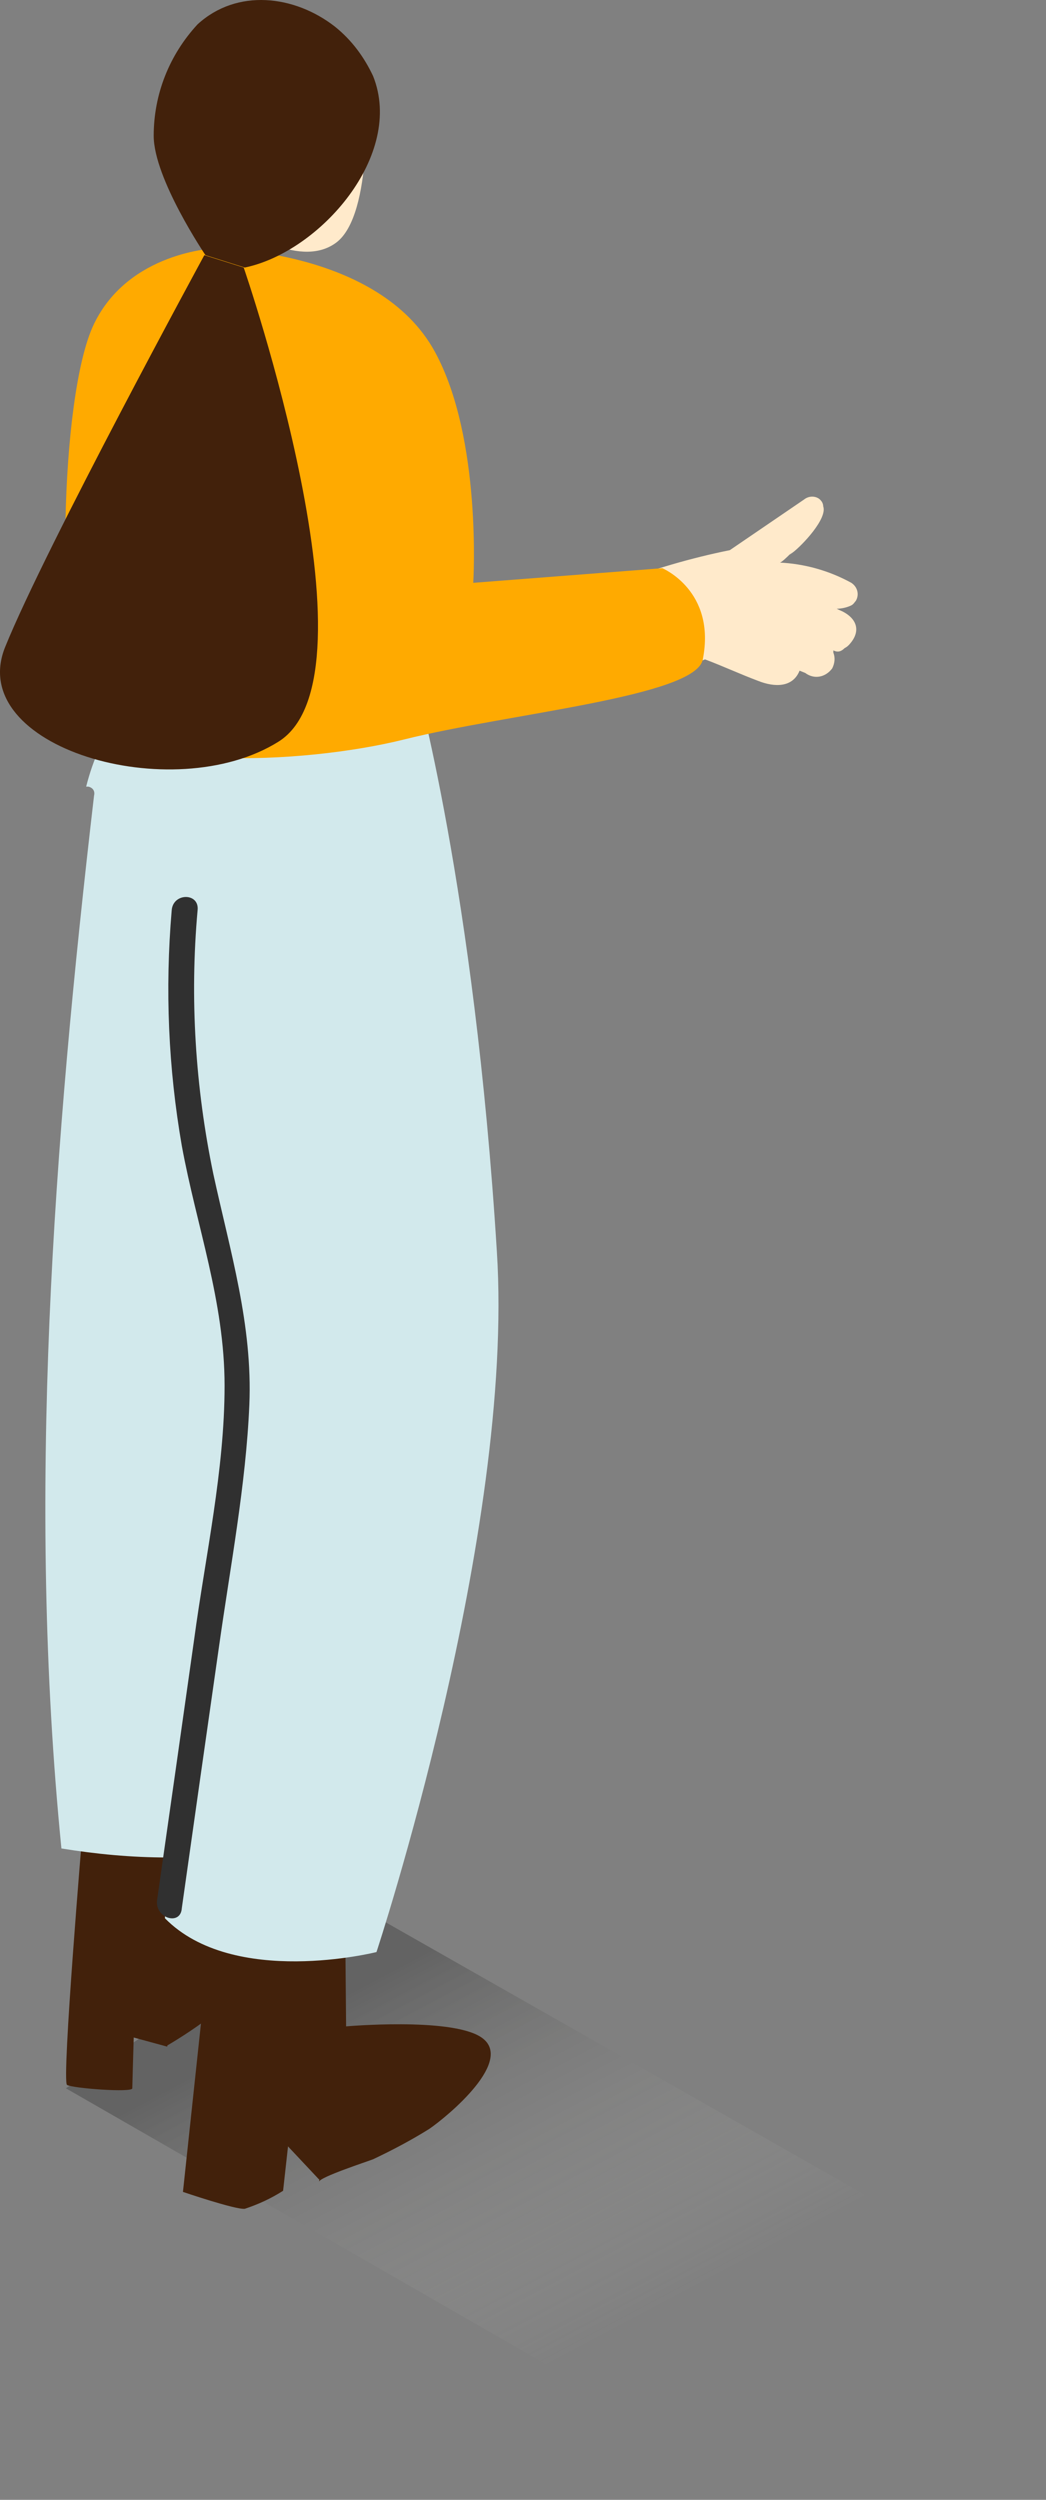 <svg width="85" height="203" viewBox="0 0 85 203" fill="none" xmlns="http://www.w3.org/2000/svg">
<rect x="0" y="0" width="85" height="203" fill="#808080" stroke="none"/>
<path opacity="0.32" d="M5.357 169.582L61.866 202.043L85 186.59L28.034 154.221" fill="url(#paint0_linear_70_55281)"/>
<path d="M13.586 166.199L8.557 164.828L9.38 158.701C9.289 158.701 14.775 159.616 13.586 166.199Z" fill="#42210B"/>
<path d="M6.728 148.461C6.728 148.461 4.991 169.034 5.448 169.309C5.905 169.583 10.751 169.949 10.751 169.583C10.751 169.217 11.026 160.165 11.026 160.165C11.026 160.165 13.403 164.188 13.586 166.108C13.586 166.108 19.347 162.817 20.444 160.165C21.541 157.513 17.975 146.54 16.603 145.9" fill="#42210B"/>
<path d="M25.93 176.989L20.261 170.954L23.919 166.291C23.919 166.382 27.393 173.88 25.93 176.989Z" fill="#42210B"/>
<path d="M17.518 153.215L14.867 177.995C14.867 177.995 19.164 179.458 19.896 179.366C20.993 179.001 21.999 178.543 23.005 177.903L23.919 169.674C23.919 169.674 26.388 172.143 25.931 177.172C25.931 176.806 29.862 175.526 30.32 175.343C31.874 174.611 33.428 173.789 34.892 172.874C36.355 171.868 42.024 167.205 39.006 165.376C36.446 163.822 28.125 164.553 28.125 164.553L28.034 154.312" fill="#42210B"/>
<path d="M7.642 64.611C7.734 64.245 7.551 63.971 7.185 63.879C7.094 63.879 7.094 63.879 7.002 63.879C7.551 61.685 8.465 59.673 9.746 57.844L33.703 55.01C33.703 55.01 38.549 72.109 40.377 101.643C41.84 124.503 30.594 158.518 30.594 158.518C30.594 158.518 18.981 161.444 13.403 155.775L13.586 150.837C10.66 150.837 7.825 150.563 4.991 150.106C2.156 121.577 4.351 92.865 7.642 64.611Z" fill="#D2E9EC"/>
<path d="M12.764 154.312C13.769 147.271 14.775 140.23 15.781 133.098C16.695 126.331 18.25 119.382 18.25 112.524C18.25 105.666 15.964 99.54 14.775 93.048C13.678 86.739 13.404 80.338 13.952 73.937C14.044 72.474 16.238 72.474 16.055 73.937C15.415 81.069 15.872 88.293 17.335 95.334C18.707 101.643 20.536 107.587 20.262 114.079C19.987 120.571 18.707 127.246 17.793 133.738C16.787 140.779 15.781 147.82 14.775 154.952C14.684 156.415 12.581 155.775 12.764 154.312Z" fill="#303030"/>
<path d="M46.778 48.335C47.784 47.969 48.881 47.695 49.979 47.421L50.07 47.329C53.088 46.232 56.105 45.318 59.305 44.678L65.34 40.563C65.797 40.197 66.438 40.289 66.712 40.654C66.803 40.746 66.895 40.929 66.895 41.112C67.26 42.117 65.157 44.312 64.426 44.861C63.694 45.409 64.975 44.403 64.152 45.043C64.06 45.135 63.42 45.775 63.329 45.684C65.34 45.775 67.352 46.324 69.181 47.329C69.729 47.695 69.821 48.335 69.546 48.792C69.455 48.884 69.364 49.067 69.181 49.158C68.815 49.341 68.358 49.432 67.992 49.432L68.175 49.524C69.546 50.072 70.095 51.17 68.998 52.358C68.906 52.45 68.815 52.541 68.632 52.633C68.358 52.907 68.084 52.999 67.718 52.816V52.999C67.901 53.456 67.809 53.913 67.626 54.279C67.078 55.01 66.163 55.193 65.432 54.645L64.975 54.462C64.426 55.833 62.963 55.833 61.591 55.285C60.128 54.736 58.757 54.096 57.294 53.547L52.996 55.193C51.807 55.65 49.796 57.022 48.516 56.565C47.236 56.108 47.784 54.004 49.064 54.462C48.79 54.37 49.339 54.279 49.521 54.279L50.71 53.822C49.613 54.279 48.516 54.462 47.327 54.462C46.687 54.462 46.23 53.913 46.321 53.364C46.321 53.09 46.413 52.816 46.595 52.633C47.236 52.084 47.876 51.536 48.607 50.987C48.516 50.713 48.516 50.53 48.607 50.255H48.424C48.15 50.255 47.876 50.255 47.693 50.072L47.51 50.164C46.047 50.804 45.498 48.701 46.778 48.335Z" fill="#FFEACB"/>
<path d="M17.427 20.172C17.427 20.172 30.777 20.172 35.349 28.584C39.189 35.625 38.458 47.329 38.458 47.329L53.819 46.141C53.819 46.141 58.208 47.969 57.111 53.547C56.562 56.565 41.292 57.936 32.88 60.039C24.467 62.142 9.289 62.691 6.911 57.662C4.534 52.633 4.808 32.15 7.643 26.298C10.477 20.446 17.427 20.172 17.427 20.172Z" fill="#FFAA00"/>
<path d="M29.68 7.279C29.68 7.279 30.412 17.429 27.303 19.715C24.194 22.001 19.073 18.16 19.073 18.16" fill="#FFEACB"/>
<path d="M27.211 2.158C28.583 3.255 29.589 4.627 30.32 6.181C32.881 12.582 26.023 20.446 19.896 21.726L16.696 20.72C16.696 20.72 12.49 14.502 12.49 11.027C12.49 7.644 13.77 4.444 16.056 1.975C19.256 -0.951 23.92 -0.402 27.211 2.158Z" fill="#42210B"/>
<path d="M19.804 21.727C19.804 21.727 31.234 54.827 22.639 60.222C14.043 65.617 -2.873 60.679 0.419 52.541C3.711 44.403 16.604 20.721 16.604 20.721" fill="#42210B"/>
<defs>
<linearGradient id="paint0_linear_70_55281" x1="26.485" y1="161.088" x2="43.493" y2="193.2" gradientUnits="userSpaceOnUse">
<stop offset="0.04" stop-color="#262626"/>
<stop offset="1" stop-color="#F6F7F2" stop-opacity="0"/>
</linearGradient>
</defs>
</svg>
